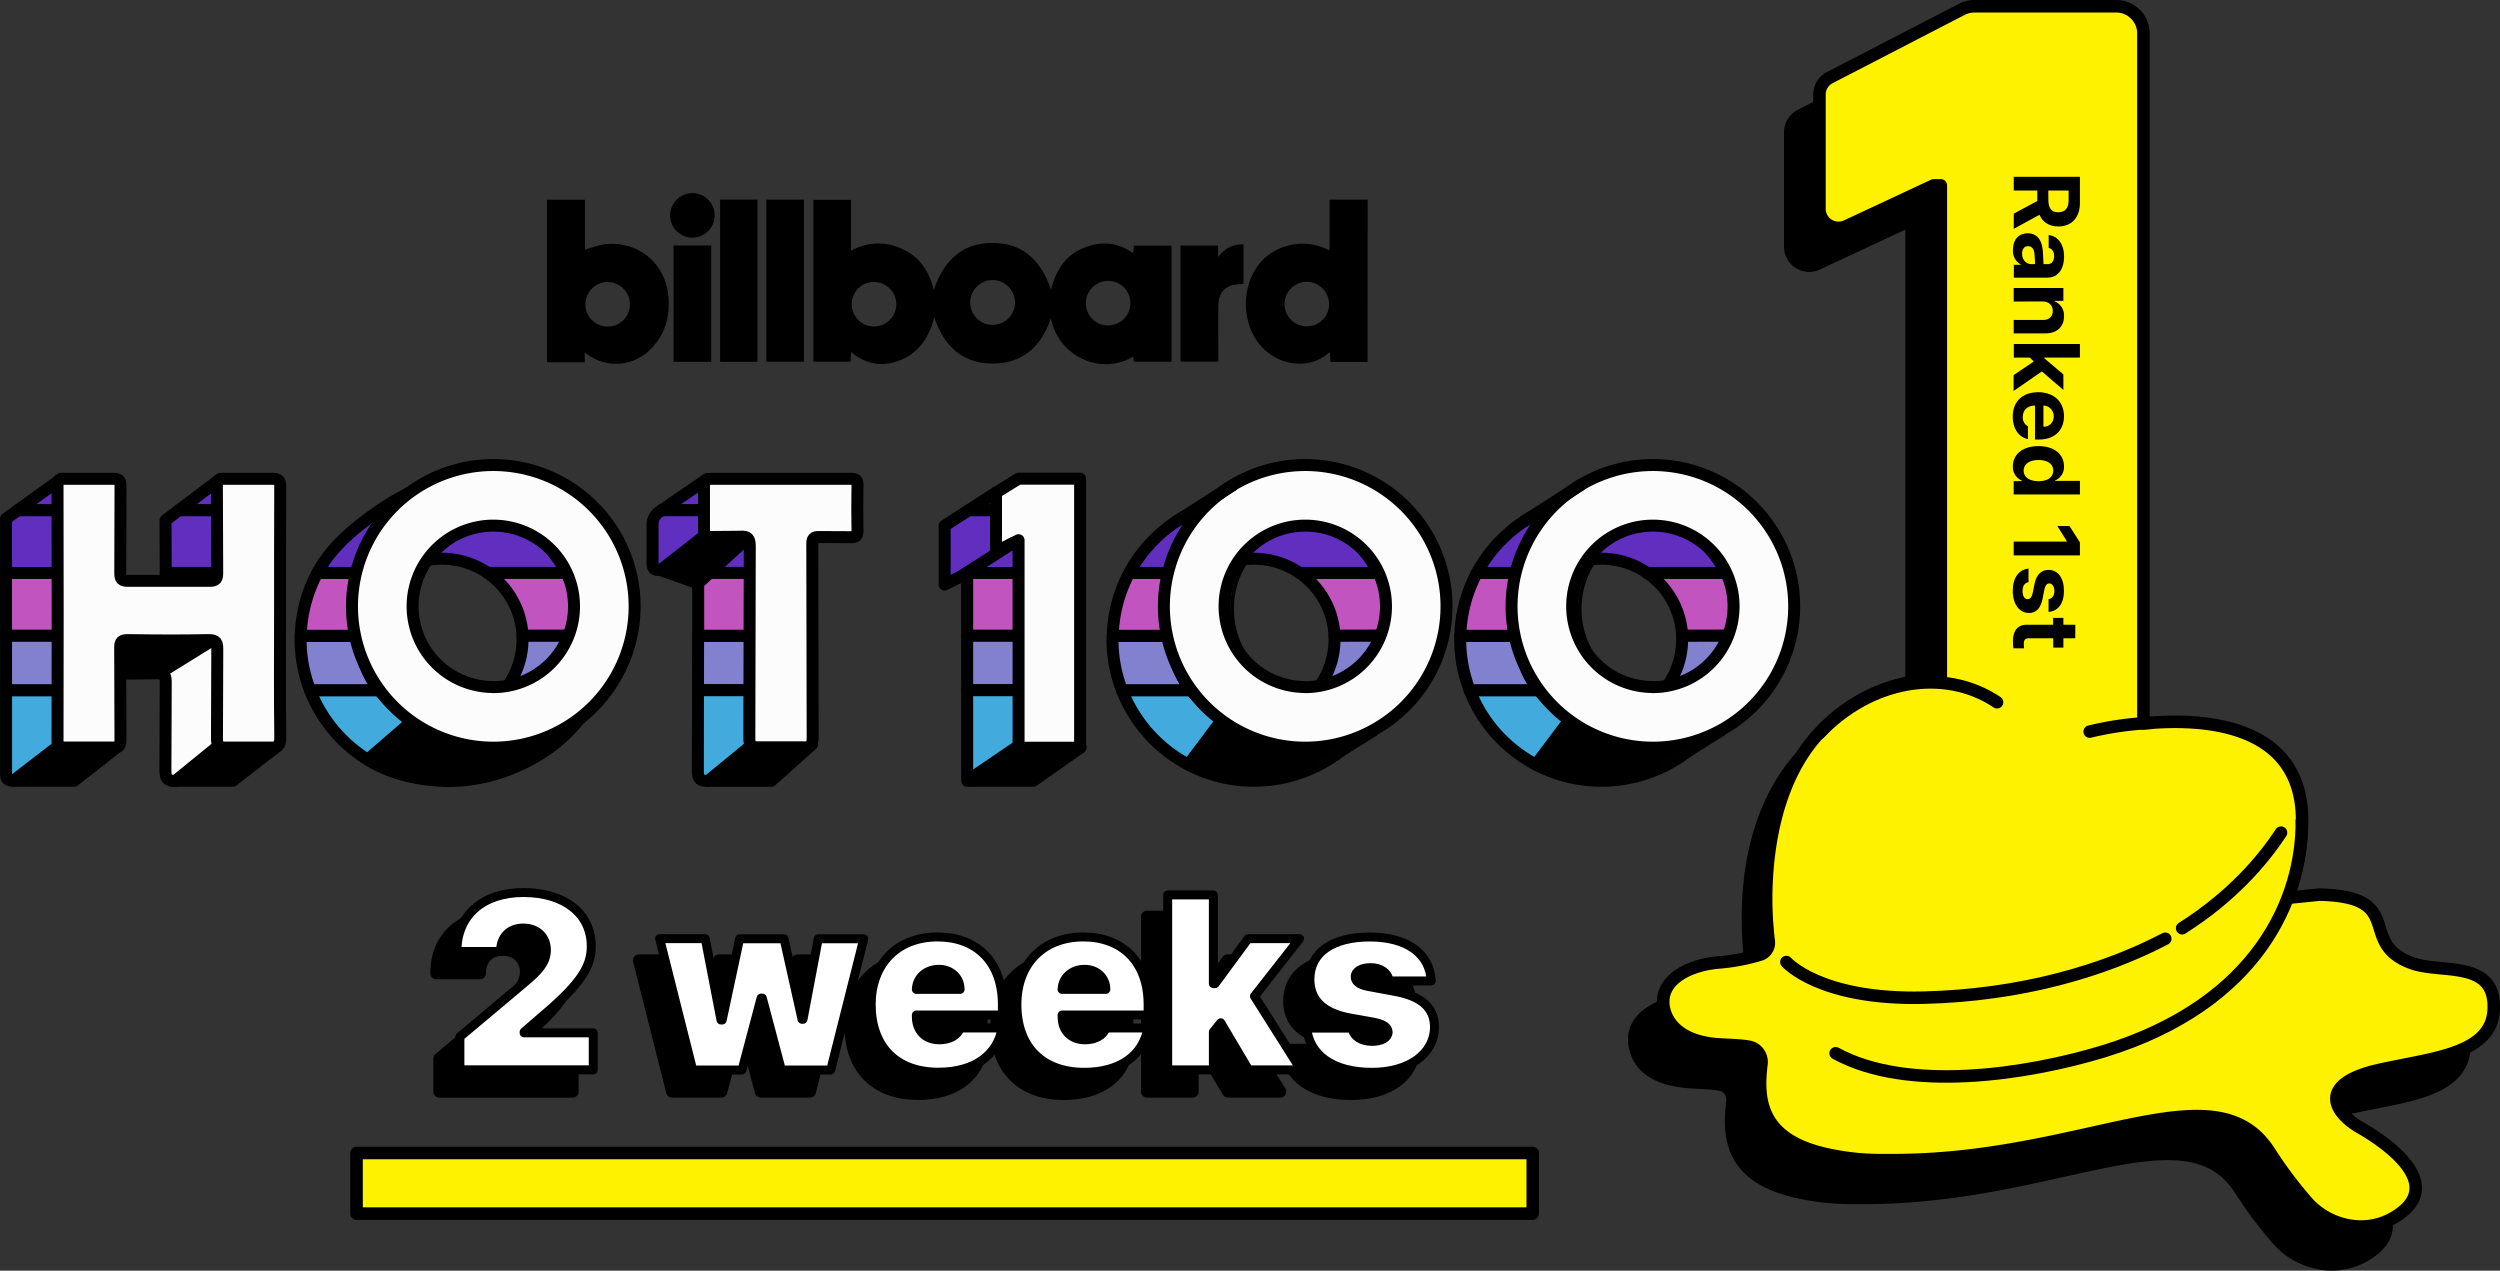 <svg id="Layer_1" data-name="Layer 1" xmlns="http://www.w3.org/2000/svg" viewBox="0 0 973.03 494.55"><rect x="0" y="0" width="973.03" height="494.55" fill="#333333" stroke="none"/><defs><style>.cls-1,.cls-11,.cls-12,.cls-2,.cls-3,.cls-4,.cls-5,.cls-6,.cls-7,.cls-8,.cls-9{stroke:#000;}.cls-1,.cls-11,.cls-12,.cls-3,.cls-4,.cls-5,.cls-6,.cls-7,.cls-8{stroke-linecap:round;}.cls-1,.cls-10,.cls-11,.cls-12,.cls-2,.cls-3,.cls-4,.cls-5,.cls-6,.cls-7,.cls-8{stroke-linejoin:round;}.cls-1{stroke-width:4.66px;}.cls-2{fill:#fff;stroke-width:3.49px;}.cls-10,.cls-3,.cls-4,.cls-5,.cls-6,.cls-7,.cls-8{stroke-width:4.66px;}.cls-4{fill:#fcfcfc;}.cls-5{fill:#612fbf;}.cls-6{fill:#c254bf;}.cls-7{fill:#8281d0;}.cls-8{fill:#42aadd;}.cls-9{fill:none;stroke-miterlimit:10;stroke-width:1.42px;}.cls-10{fill:#fecc3a;stroke:#010102;}.cls-11,.cls-12{stroke-width:4.87px;}.cls-12{fill:#fff200;}</style></defs><path class="cls-1" d="M171,412l25.3-21.25c5.18-4.38,8.33-7.57,8.37-12.51,0-5.32-3.81-8.56-9-8.56s-8.89,3.34-8.85,9.12h-17c-.05-14.2,10.2-22.95,25.87-22.95,16.13,0,26.42,8.33,26.42,20.88,0,7.9-3.9,14.53-19.28,27.47l-6.86,5.92v.38h26.9v14.39H171Z"/><path class="cls-1" d="M248.68,373.8h17.78l6.11,31.6H273l6.77-31.6h17.31l7,31.32h.38l5.92-31.32h17.78l-12.89,51.07H296.09l-7.43-28h-.47l-7.43,28H261.57Z"/><path class="cls-1" d="M331,399.47c0-15.8,10.11-26.33,25.86-26.33,15.15,0,25.16,9.73,25.21,26.15v4.23H348.62v.66c0,5.31,3.34,9,9,9,3.91,0,7-1.65,8.09-4.61H382c-1.74,10.53-10.77,17.21-24.74,17.21C341,425.81,331.07,416,331,399.47Zm34.61-5.92c-.05-4.61-3.62-7.85-8.37-7.81s-8.51,3.2-8.65,7.81Z"/><path class="cls-1" d="M387.74,399.47c.05-15.8,10.11-26.33,25.87-26.33,15.14,0,25.16,9.73,25.2,26.15v4.23H405.33v.66c0,5.31,3.34,9,9,9,3.9,0,7-1.65,8.09-4.61h16.27C437,419.13,428,425.81,414,425.81,397.71,425.81,387.79,416,387.74,399.47Zm34.62-5.92c-.05-4.61-3.63-7.85-8.38-7.81s-8.51,3.2-8.65,7.81Z"/><path class="cls-1" d="M446.43,356.77h17.78v34.52h.66l12.88-17.49h20l-17.54,22.38,18.1,28.69H477.94l-10.86-18.34-2.87,3.57v14.77H446.43Z"/><path class="cls-1" d="M525.44,385.08c-3.34,0-6.07,1.32-6,3.58,0,1.55,1.13,3,5.17,3.76l10.16,1.88c10.39,1.88,15.43,6.3,15.52,13.83-.09,10.81-10.3,17.68-24.36,17.68-15.43,0-24.31-6.87-25.39-17.21H518.2c.56,3.29,3.52,5.12,7.8,5.17,3.58,0,6.12-1.32,6.21-3.57-.09-2.07-1.93-3.2-6-3.95l-8.93-1.6c-10.35-1.88-15.52-7-15.52-15,0-10.58,8.93-16.55,23.32-16.55,14.54,0,23.38,6.44,23.89,17.12H532.59C532.26,387.06,529.2,385,525.44,385.08Z"/><path class="cls-2" d="M179,403.53l25.3-21.26c5.17-4.37,8.32-7.57,8.37-12.5-.05-5.32-3.81-8.56-9-8.56s-8.89,3.33-8.84,9.12h-17c0-14.2,10.21-22.95,25.87-22.95,16.13,0,26.43,8.32,26.43,20.88,0,7.9-3.91,14.53-19.28,27.46L204,401.65V402h26.9v14.39H179Z"/><path class="cls-2" d="M256.73,365.34H274.5L280.62,397h.47l6.77-31.61h17.3l7,31.33h.38l5.93-31.33H336.2l-12.88,51.08H304.13l-7.43-28h-.47l-7.43,28H269.61Z"/><path class="cls-2" d="M339.07,391c.05-15.8,10.11-26.33,25.87-26.33,15.14,0,25.16,9.73,25.2,26.14v4.24H356.66v.65c0,5.32,3.34,9,9,9,3.9,0,7-1.64,8.09-4.6h16.27c-1.74,10.53-10.77,17.21-24.74,17.21C349,417.36,339.12,407.53,339.07,391Zm34.61-5.92c0-4.61-3.62-7.86-8.37-7.81s-8.51,3.2-8.65,7.81Z"/><path class="cls-2" d="M395.79,391c0-15.8,10.11-26.33,25.86-26.33,15.15,0,25.16,9.73,25.21,26.14v4.24H413.38v.65c0,5.32,3.33,9,9,9,3.91,0,7-1.64,8.09-4.6h16.27C445,410.68,436,417.36,422,417.36,405.76,417.36,395.83,407.53,395.79,391Zm34.61-5.92c0-4.61-3.62-7.86-8.37-7.81s-8.51,3.2-8.65,7.81Z"/><path class="cls-2" d="M454.48,348.32h17.77v34.52h.66l12.89-17.5h20l-17.54,22.39,18.11,28.69H486l-10.87-18.34-2.87,3.57v14.77H454.48Z"/><path class="cls-2" d="M533.48,376.63c-3.34-.05-6.06,1.32-6,3.58,0,1.55,1.13,3,5.18,3.76l10.16,1.88c10.39,1.88,15.42,6.3,15.51,13.82-.09,10.82-10.3,17.69-24.36,17.69-15.42,0-24.31-6.87-25.39-17.21h17.68c.57,3.29,3.53,5.12,7.81,5.17,3.57-.05,6.11-1.32,6.21-3.58-.1-2.07-1.93-3.19-6-3.95l-8.94-1.6c-10.34-1.88-15.52-7-15.52-14.95,0-10.58,8.94-16.55,23.33-16.55s23.37,6.44,23.89,17.11H540.63C540.3,378.61,537.25,376.58,533.48,376.63Z"/><polygon class="cls-3" points="420.6 290.92 402.18 303.88 376.88 303.89 396.13 288.76 420.6 290.92"/><polygon class="cls-4" points="387.66 191.74 376.99 198.6 399.42 198.6 387.66 191.74"/><polygon class="cls-5" points="400.39 199.17 399.42 198.6 376.99 198.6 367.67 204.6 367.67 223.03 367.67 227.52 375.51 223.59 376.16 223.03 400.59 223.03 400.39 199.17"/><polygon class="cls-6" points="376.44 247.46 400.79 247.46 400.59 223.03 376.44 223.03 376.44 224.15 376.44 247.46"/><polygon class="cls-6" points="376.16 223.03 376.44 223.03 376.44 222.79 376.16 223.03"/><polygon class="cls-7" points="376.44 247.46 376.44 268.63 400.96 268.63 400.79 247.46 376.44 247.46"/><polygon class="cls-8" points="376.44 268.63 376.44 303.89 401.11 287.11 400.96 268.63 376.44 268.63"/><polygon class="cls-4" points="396.44 186.3 387.66 191.74 387.66 214.65 396.44 210.25 396.44 291.02 420.39 291.02 420.39 186.3 396.44 186.3"/><line class="cls-4" x1="394.21" y1="211.37" x2="374.1" y2="224.3"/><polygon class="cls-3" points="316.07 289.69 300.2 303.89 275.66 303.89 291.6 287.11 316.07 289.69"/><polygon class="cls-3" points="45.72 290.71 28.78 303.88 5.24 303.88 23.68 289.26 45.72 290.71"/><polygon class="cls-3" points="257.13 221.9 271.75 227.08 292.68 207.83 273.99 208.76 257.13 221.9"/><polygon class="cls-3" points="107.55 290.71 90.61 303.88 67.07 303.88 92.19 282.79 107.55 290.71"/><ellipse class="cls-9" cx="193.2" cy="237" rx="54.82" ry="55.58"/><path class="cls-4" d="M28.45,285.94l-1.63,1.25v1C26.84,290.52,30.94,286,28.45,285.94Z"/><path class="cls-8" d="M2.37,268.63q0,16.23,0,32.45c0,2.38.79,2.78,2.91,2.74l21.58-16.63-.09-18.56Z"/><path class="cls-5" d="M26.81,189.51c0-2.17-.24-3.26-2.9-3.17l-17,12.26H26.79Z"/><path class="cls-5" d="M6.91,198.6l-4.56,3.29q0,10.58,0,21.14H26.74l.05-24.43Z"/><path class="cls-6" d="M26.72,235.93l0-12.9H2.35q0,12.22,0,24.43H37.14v-8.53H29.71C27.33,239,26.69,238.31,26.72,235.93Z"/><path class="cls-7" d="M2.36,247.46c0,7.06,0,14.12,0,21.17H26.73l0-3.6c0-2.43.7-3,3-3l7.4.08V247.46Z"/><path class="cls-4" d="M64.5,223l0,11.4H89V223Z"/><path class="cls-5" d="M89.07,189.55c0-2.6-.74-3.27-3.25-3.19L69.59,198.6H89C89,195.31,89.05,192.26,89.07,189.55Z"/><path class="cls-5" d="M89,198.6H69.59l-5.16,3.9L64.5,223H89C89,214.58,89,206,89,198.6Z"/><path class="cls-3" d="M64.54,234.43v1.25c0,2.45-.44,3.3-3.1,3.26H37.14v23.2c8,.06,16,.06,24-.11a8.93,8.93,0,0,1,.93,0L89,245.3c0-3.36,0-7,0-10.87Z"/><path class="cls-4" d="M91,285.44,89.1,287v.2C89.15,290.73,94.21,285.58,91,285.44Z"/><path class="cls-4" d="M89,251.65V245.3L62,262.05c2.22.18,2.53,1.3,2.51,3.64l-.13,33.91c0,3.14.49,4.49,4,4.26L89.1,287C88.89,271.15,89,267.62,89,251.65Z"/><polygon class="cls-5" points="287.71 191.04 275.01 186.6 257.5 198.6 282.58 198.6 287.71 191.04"/><path class="cls-5" d="M257.5,198.6l-.94.65a5.88,5.88,0,0,0-2.57,4.68l0,15c-.09,2.53.85,3,3.12,2.93l20.49-16,5-7.32Z"/><polygon class="cls-7" points="271.71 247.46 271.67 268.63 296.24 268.63 296.19 247.46 271.71 247.46"/><polygon class="cls-4" points="304.54 196.93 302.72 198.6 309.33 198.6 304.54 196.93"/><path class="cls-5" d="M311.22,199.27l-1.89-.67h-6.61L276.14,223h20.2c.32-.86,1-1.18,2.58-1.1l12.38.06c2,.07,2.47-.64,2.44-2.51-.1-5.95-.12-11.88,0-17.83C313.79,199.64,313,199.26,311.22,199.27Z"/><path class="cls-6" d="M296.34,223h-20.2l-4.39,4.05,0,20.38h24.48l-.06-22.69A5.49,5.49,0,0,1,296.34,223Z"/><path class="cls-8" d="M296.24,268.63H271.67L271.61,300c0,3.35.95,4,4.05,3.9l18.28-15c3.16.14,2.42,1.91,2.35-1.6Z"/><path class="cls-3" d="M189.51,275a31.46,31.46,0,0,1-26.93,3.89l-19.47,16.81c8.4,5.2,18.3,7.67,28.89,8.21,22.24,1.12,45.19-11.16,55-26.3C217.38,278.44,198.53,278.26,189.51,275Z"/><path class="cls-8" d="M143.11,295.68l19.47-16.81a31.45,31.45,0,0,1-15-10.24h-26.9A55.18,55.18,0,0,0,143.11,295.68Z"/><path class="cls-7" d="M117,248.9a54.73,54.73,0,0,0,3.68,19.73h26.9a31.22,31.22,0,0,1-7-19.73c0-.48,0-1,0-1.44H117.05C117,247.94,117,248.42,117,248.9Z"/><path class="cls-6" d="M117.05,247.46h23.58A31.35,31.35,0,0,1,154.19,223H123.5A54.73,54.73,0,0,0,117.05,247.46Z"/><path class="cls-5" d="M194.24,198.6l-34.85-6.85A108.49,108.49,0,0,0,141.73,203c-7.29,5.51-13.91,11.93-18.23,20h30.69a31.4,31.4,0,0,1,35.62,0H220.5A55.24,55.24,0,0,0,194.24,198.6Z"/><path class="cls-4" d="M172,193.91a54.8,54.8,0,0,0-22.24,4.69h44.48A54.8,54.8,0,0,0,172,193.91Z"/><path class="cls-6" d="M189.81,223a31.35,31.35,0,0,1,13.56,24.43H227A54.73,54.73,0,0,0,220.5,223Z"/><path class="cls-7" d="M203.37,247.46c0,.48,0,1,0,1.44a31.25,31.25,0,0,1-7,19.73h26.88A54.51,54.51,0,0,0,227,248.9c0-.48,0-1,0-1.44Z"/><path class="cls-4" d="M196.44,268.63a31.69,31.69,0,0,1-6.93,6.35,67.65,67.65,0,0,0,28.68,3.74,55,55,0,0,0,5.13-10.09Z"/><path class="cls-4" d="M105.81,186.36c2.51-.08,3.28.59,3.26,3.19C109,206,109,222.37,109,238.78c0,16-.13,32.09.09,48.13.05,3.51-1.07,4.2-4.24,4.06l-16.4,0c-3.56.23-4.1-1.12-4-4.25l.12-33.91c0-2.64-.36-3.74-3.43-3.68-10.45.23-20.91.16-31.36,0-2.34,0-3.06.56-3,3l.11,35.74c0,2.31-.5,3.14-3,3.07l-18.6,0c-2.12,0-2.91-.36-2.9-2.74q.12-49.59,0-99.19c0-2,.5-2.7,2.61-2.66l19,0c2.66-.09,2.92,1,2.91,3.17l-.1,33.55c0,2.38.62,3,3,3H81.43c2.66.05,3.14-.81,3.11-3.25l-.12-33.19c0-2.47.52-3.37,3.17-3.28Z"/><path class="cls-4" d="M277.12,209c-2.26.11-3.21-.39-3.12-2.93v-17c0-2,.41-2.72,2.57-2.71l54.65,0c1.81,0,2.58.37,2.53,2.39-.12,5.94-.11,11.88,0,17.83,0,1.86-.46,2.57-2.43,2.5l-12.39-.06c-2.31-.12-2.8.63-2.78,2.84l.15,75c.07,3.51-1.08,4.19-4.24,4H295.65c-3.09.14-4.07-.54-4-3.89l.17-74.34c0-3-.71-4-3.76-3.73Z"/><path class="cls-4" d="M192,181a55,55,0,1,0,55,55A55,55,0,0,0,192,181Zm0,86.4A31.41,31.41,0,1,1,223.41,236,31.41,31.41,0,0,1,192,267.44Z"/><path d="M409,123.83c-3.6,10.81-10.65,17.41-22,17.65-12,.25-19.46-6.41-23.37-18-1.94,7.54-5.63,13.35-12.55,16.4s-13.6,2.29-19.8-2.84l-.25,3.76H316.59v-63h14.66V97.59a21.45,21.45,0,0,1,19.91-.68c6.69,3.06,10.47,8.55,12.27,15.94,4.48-13,13-19.75,26.82-18,8.88,1.13,15.35,7.53,18.8,17.88,1.92-7.33,5.4-13.06,12.2-16S434.66,94,441,98.54c.08-.63.14-1.05.19-1.48s.08-.9.14-1.44H456v45.17h-14.7l-.27-1.95C428.07,146.36,411.83,138.47,409,123.83ZM386.32,109a8.72,8.72,0,1,0,8.74,8.75A8.8,8.8,0,0,0,386.32,109Zm-46.27.73a8.67,8.67,0,1,0,8.79,8.63A8.69,8.69,0,0,0,340.05,109.76Zm91.36,16.92a8.67,8.67,0,1,0-8.78-8.62A8.6,8.6,0,0,0,431.41,126.68Z"/><path d="M212.93,77.73h14.76V97.14c2.7-.74,5.18-1.77,7.73-2.06,13.1-1.46,23.81,7.55,24.77,20.7.57,7.8-1.45,14.71-7.17,20.33a18.8,18.8,0,0,1-25.44,1V141H212.93Zm32.23,40.79a8.66,8.66,0,1,0-8.79,8.58A8.59,8.59,0,0,0,245.16,118.52Z"/><path d="M532.28,140.86H517.83c-.07-1.21-.14-2.37-.21-3.52-.23,0-.4,0-.47,0-7.76,6.83-19.74,5-26.55-2.88-8.34-9.72-7.39-26.09,2-34.34a22.22,22.22,0,0,1,24.87-2.61V77.71h14.85Zm-15-22.59a8.66,8.66,0,1,0-8.66,8.74A8.63,8.63,0,0,0,517.3,118.27Z"/><path d="M280.27,77.7h14.55v63.12H280.27Z"/><path d="M298.27,140.78V77.72H312.9v63.06Z"/><path d="M459.48,95.56h14.6V100c2.78-3.42,5.89-5,9.91-4.92v15.35a12,12,0,0,1-1.26.16c-5.73.18-8.5,2.94-8.55,8.71-.06,6.37,0,12.75,0,19.12v2.33H459.48Z"/><path d="M262.17,95.54h14.65v45.28H262.17Z"/><path d="M278.15,83.92a8.66,8.66,0,1,1-8.52-8.75A8.71,8.71,0,0,1,278.15,83.92Z"/><ellipse class="cls-9" cx="643.29" cy="237" rx="28.45" ry="31.08"/><ellipse class="cls-9" cx="643.29" cy="237" rx="54.82" ry="55.58"/><path class="cls-3" d="M642.93,273.43a31.41,31.41,0,0,1-30.62,4.89l-14.48,19.3a55,55,0,0,0,76.33-27.75C664.52,273.8,653.56,274.52,642.93,273.43Z"/><path class="cls-8" d="M597.83,297.62l14.48-19.3a31.56,31.56,0,0,1-13.41-9.69H572A55.19,55.19,0,0,0,597.83,297.62Z"/><path class="cls-7" d="M568.34,248.9A54.71,54.71,0,0,0,572,268.63h26.9a31.21,31.21,0,0,1-7-19.73c0-.48,0-1,0-1.44H568.37C568.36,247.94,568.34,248.42,568.34,248.9Z"/><path class="cls-6" d="M568.37,247.46H592A31.38,31.38,0,0,1,605.51,223H574.82A54.73,54.73,0,0,0,568.37,247.46Z"/><path class="cls-6" d="M641.13,223a31.36,31.36,0,0,1,13.57,24.43h23.57A54.6,54.6,0,0,0,671.82,223Z"/><path class="cls-4" d="M623.32,193.91a54.8,54.8,0,0,0-22.24,4.69h44.48A54.8,54.8,0,0,0,623.32,193.91Z"/><path class="cls-5" d="M645.56,198.6H601.08A55.28,55.28,0,0,0,574.82,223h30.69a31.4,31.4,0,0,1,35.62,0h30.69A55.24,55.24,0,0,0,645.56,198.6Z"/><path class="cls-7" d="M654.7,247.46q0,.72,0,1.44a31.33,31.33,0,0,1-11.8,24.53c10.63,1.09,21.59.37,31.23-3.56a54.77,54.77,0,0,0,4.15-21c0-.48,0-1,0-1.44Z"/><path class="cls-4" d="M643.32,181a55,55,0,1,0,55,55A55,55,0,0,0,643.32,181Zm0,86.4A31.41,31.41,0,1,1,674.73,236,31.41,31.41,0,0,1,643.32,267.44Z"/><line class="cls-10" x1="647.38" y1="298.36" x2="670.2" y2="284.13"/><line class="cls-10" x1="592.85" y1="203.16" x2="615.56" y2="188.59"/><ellipse class="cls-9" cx="507.99" cy="237" rx="28.45" ry="31.08"/><ellipse class="cls-9" cx="507.99" cy="237" rx="54.82" ry="55.58"/><path class="cls-3" d="M507.63,273.43A31.41,31.41,0,0,1,477,278.32l-14.47,19.3a55,55,0,0,0,76.33-27.75C529.22,273.8,518.27,274.52,507.63,273.43Z"/><path class="cls-8" d="M462.54,297.62,477,278.32a31.53,31.53,0,0,1-13.4-9.69H436.7A55.2,55.2,0,0,0,462.54,297.62Z"/><path class="cls-7" d="M433,248.9a54.71,54.71,0,0,0,3.66,19.73h26.91a31.21,31.21,0,0,1-7-19.73c0-.48,0-1,0-1.44H433.08C433.07,247.94,433,248.42,433,248.9Z"/><path class="cls-6" d="M433.08,247.46h23.58A31.35,31.35,0,0,1,470.22,223H439.53A54.73,54.73,0,0,0,433.08,247.46Z"/><path class="cls-6" d="M505.84,223a31.35,31.35,0,0,1,13.56,24.43H543A54.73,54.73,0,0,0,536.53,223Z"/><path class="cls-4" d="M488,193.91a54.8,54.8,0,0,0-22.24,4.69h44.48A54.8,54.8,0,0,0,488,193.91Z"/><path class="cls-5" d="M510.27,198.6H465.79A55.24,55.24,0,0,0,439.53,223h30.69a31.4,31.4,0,0,1,35.62,0h30.69A55.24,55.24,0,0,0,510.27,198.6Z"/><path class="cls-7" d="M519.4,247.46c0,.48,0,1,0,1.44a31.31,31.31,0,0,1-11.81,24.53c10.64,1.09,21.59.37,31.24-3.56a54.77,54.77,0,0,0,4.15-21c0-.48,0-1,0-1.44Z"/><path class="cls-4" d="M508,181a55,55,0,1,0,55,55A55,55,0,0,0,508,181Zm0,86.4A31.41,31.41,0,1,1,539.44,236,31.42,31.42,0,0,1,508,267.44Z"/><line class="cls-10" x1="512.08" y1="298.36" x2="534.91" y2="284.13"/><line class="cls-10" x1="457.56" y1="203.16" x2="480.27" y2="188.59"/><path class="cls-11" d="M914.61,431.14c21.85-4.9,46-6.17,44.55-26.21-1.16-16.23-20.59-11.42-31.45-15.19-22.23-7.73-1.92-26.06-36.35-26.8L879,364.18a85.87,85.87,0,0,0,5.62-30.52c-.24-37.26-38.14-39.67-61.76-37.37V17.16H754.51L700.78,44.93a7.4,7.4,0,0,0-4,6.56V96a7.39,7.39,0,0,0,10.52,6.69l33.91-15.83H744V279.64c-16.33-1.05-30,.29-42.84,14.62C671.82,327,681.79,378,682.66,383.15L675,384.86s-2.23,3-17.83,4.46c-12,1.15-23.61,7.45-20.66,18.64,1,3.92,4,11.57,19.85,13.09,4.38.43,9.17.35,13.11,1.05a5.91,5.91,0,0,1,4.84,6.46v.06c-1.63,13.44-1,29,24.08,35a95.2,95.2,0,0,0,22.28,2.61c1.25,0,2.48,0,3.71,0,74.83.43,125.89-36.12,147.29-3.7a164.19,164.19,0,0,0,15.1,20.2,28.49,28.49,0,0,0,18.85,9.3,25.43,25.43,0,0,0,16.15-4.24c18-11.89-2.23-27.13-14.5-34.19C897.39,448,889.88,436.68,914.61,431.14Z"/><path class="cls-12" d="M926,416.42c21.85-4.9,46-6.17,44.55-26.2C969.38,374,950,378.79,939.09,375c-22.23-7.73-1.92-26.06-36.35-26.8l-12.32,1.25A86,86,0,0,0,896,318.94c-.25-37.25-38.14-39.67-61.76-37.37V13A10.58,10.58,0,0,0,823.7,2.44H768.46a10.54,10.54,0,0,0-4.86,1.18L712.16,30.21a7.4,7.4,0,0,0-4,6.57V81.27A7.4,7.4,0,0,0,718.68,88l33.91-15.84h2.8V264.92c-16.33-1-33.75,6-47,20-26.16,27.7-20.45,76.5-20.45,76.5s.08,1.83.48,4.86a4.88,4.88,0,0,1-3.3,5.27,77.49,77.49,0,0,1-16.65,3.1c-12,1.15-23.61,7.44-20.66,18.64,1,3.91,5.1,12,20.71,13.16,4.08.3,8.43.29,12.08.93a6,6,0,0,1,5,6.5v.06c-1.64,13.44-1,29,24.08,35A94.67,94.67,0,0,0,732,451.53c1.25,0,2.48,0,3.71,0,74.83.42,125.89-36.13,147.29-3.7A164.76,164.76,0,0,0,898.09,468a28.45,28.45,0,0,0,18.85,9.3,25.34,25.34,0,0,0,16.14-4.24c18-11.89-2.22-27.13-14.49-34.19C908.77,433.24,901.26,422,926,416.42Z"/><path class="cls-12" d="M895.9,319.5c.19,29.65-16.45,71.07-77.2,89.7-29.51,9-76.11,16.19-104.25.74"/><path class="cls-12" d="M842.75,365.37c-23.9,12.5-56.17,22-93.94,22.93-40.56,1-53.53-13.87-53.53-13.87"/><path class="cls-12" d="M813.33,284.75a125,125,0,0,1,23.8-3.39"/><path class="cls-12" d="M708.07,285.45c19.6-20.76,48.54-26,69.21-12.13"/><path class="cls-12" d="M887.8,324.07c-7.09,10.8-19.11,24.93-38.49,37.2"/><path d="M809.54,68.81V78.92c0,5.86-3.3,9.22-8.41,9.22-3.52,0-6.09-1.62-7.35-4.55l-10,5.48V83.16l9.15-4.93V74.15h-9.15V68.81Zm-12.29,9.11c0,3.17,1.3,4.72,3.88,4.7s4-1.53,4-4.7V74.15h-7.91Z"/><path d="M795.11,98c.09,1.39.22,4,.25,4.81h1.57c1.62,0,2.54-1.13,2.56-3.1,0-1.8-.82-2.92-2.13-3.21v-5c3.34.32,6,3.24,6,8.37,0,4.22-1.89,8.21-6.55,8.19h-13v-5h2.67v-.15a5.92,5.92,0,0,1-3-5.66c0-3.7,1.94-6.43,5.76-6.45C793.47,90.84,794.88,94.3,795.11,98Zm-8.08.75c0,2.4,1.58,4.07,3.63,4.06h1.41c0-.8-.16-3.07-.23-4-.16-1.83-1-3-2.53-3S787.05,97.08,787,98.77Z"/><path d="M783.75,117.36v-5.27h19.34v5h-3.38v.21a5.85,5.85,0,0,1,3.63,5.8c0,4.05-2.76,6.68-7.27,6.66H783.75v-5.23h11.4c2.38,0,3.81-1.3,3.81-3.49s-1.48-3.71-4-3.71Z"/><path d="M809.54,133.9v5.27H795.68v.28l7.41,6.27v6.06l-8.37-7.22-11,7.61V146l7.87-5.32L790,139.17h-6.2V133.9Z"/><path d="M793.33,152.66c6,0,10,3.66,10,9.33,0,5.07-3.21,9.08-9.79,9.08h-1.5V157.86c-2.92,0-4.72,1.72-4.74,4.45a3.72,3.72,0,0,0,2,3.59v5c-3.58-.75-5.89-4-5.91-8.73C783.38,156.27,787.21,152.64,793.33,152.66Zm2,13.42a3.85,3.85,0,0,0,4-4,4.13,4.13,0,0,0-4-4.23Z"/><path d="M793.4,173.64c6.63,0,9.94,3.6,9.94,7.87a5.66,5.66,0,0,1-3.49,5.49v.17h9.69v5.28H783.75v-5.2h3.1V187a5.7,5.7,0,0,1-3.42-5.49C783.43,177.1,786.94,173.64,793.4,173.64Zm-5.77,9.51c0,2.64,2.32,4.13,5.81,4.13s5.7-1.48,5.7-4.13-2.33-4.11-5.7-4.1S787.65,180.48,787.63,183.15Z"/><path d="M783.75,216.18V210.8h20.69v-.14l-3.7-5.92h4.74l4.06,6.38v5.06Z"/><path d="M799.6,230.07c0-1.71-.82-3-2-3-.88,0-1.55.66-1.93,2.49L795,233c-.78,3.75-2.46,5.57-5.24,5.59-3.81,0-6.35-3.44-6.37-8.58s2.35-8.28,6.13-8.73v5.31c-1.52.25-2.3,1.48-2.32,3.42s.78,3.2,2,3.2c1,0,1.62-.82,2-2.63l.64-3.21c.73-3.69,2.61-5.57,5.48-5.56,3.7,0,6,3.17,6,8.16s-2.32,7.91-6,8.19v-4.95C798.71,233,799.58,231.83,799.6,230.07Z"/><path d="M799.14,252.05v-3.63H789.7c-1.55,0-1.92.75-2,1.82,0,.53,0,1.46.11,2.1h-4.17a16.44,16.44,0,0,1-.18-2.82c0-3.81,1.69-6.41,5.45-6.37h10.19v-2.67h4v2.67h4.63v5.27h-4.63v3.63Z"/><rect class="cls-12" x="138.78" y="448.76" width="457.78" height="23.58"/></svg>
